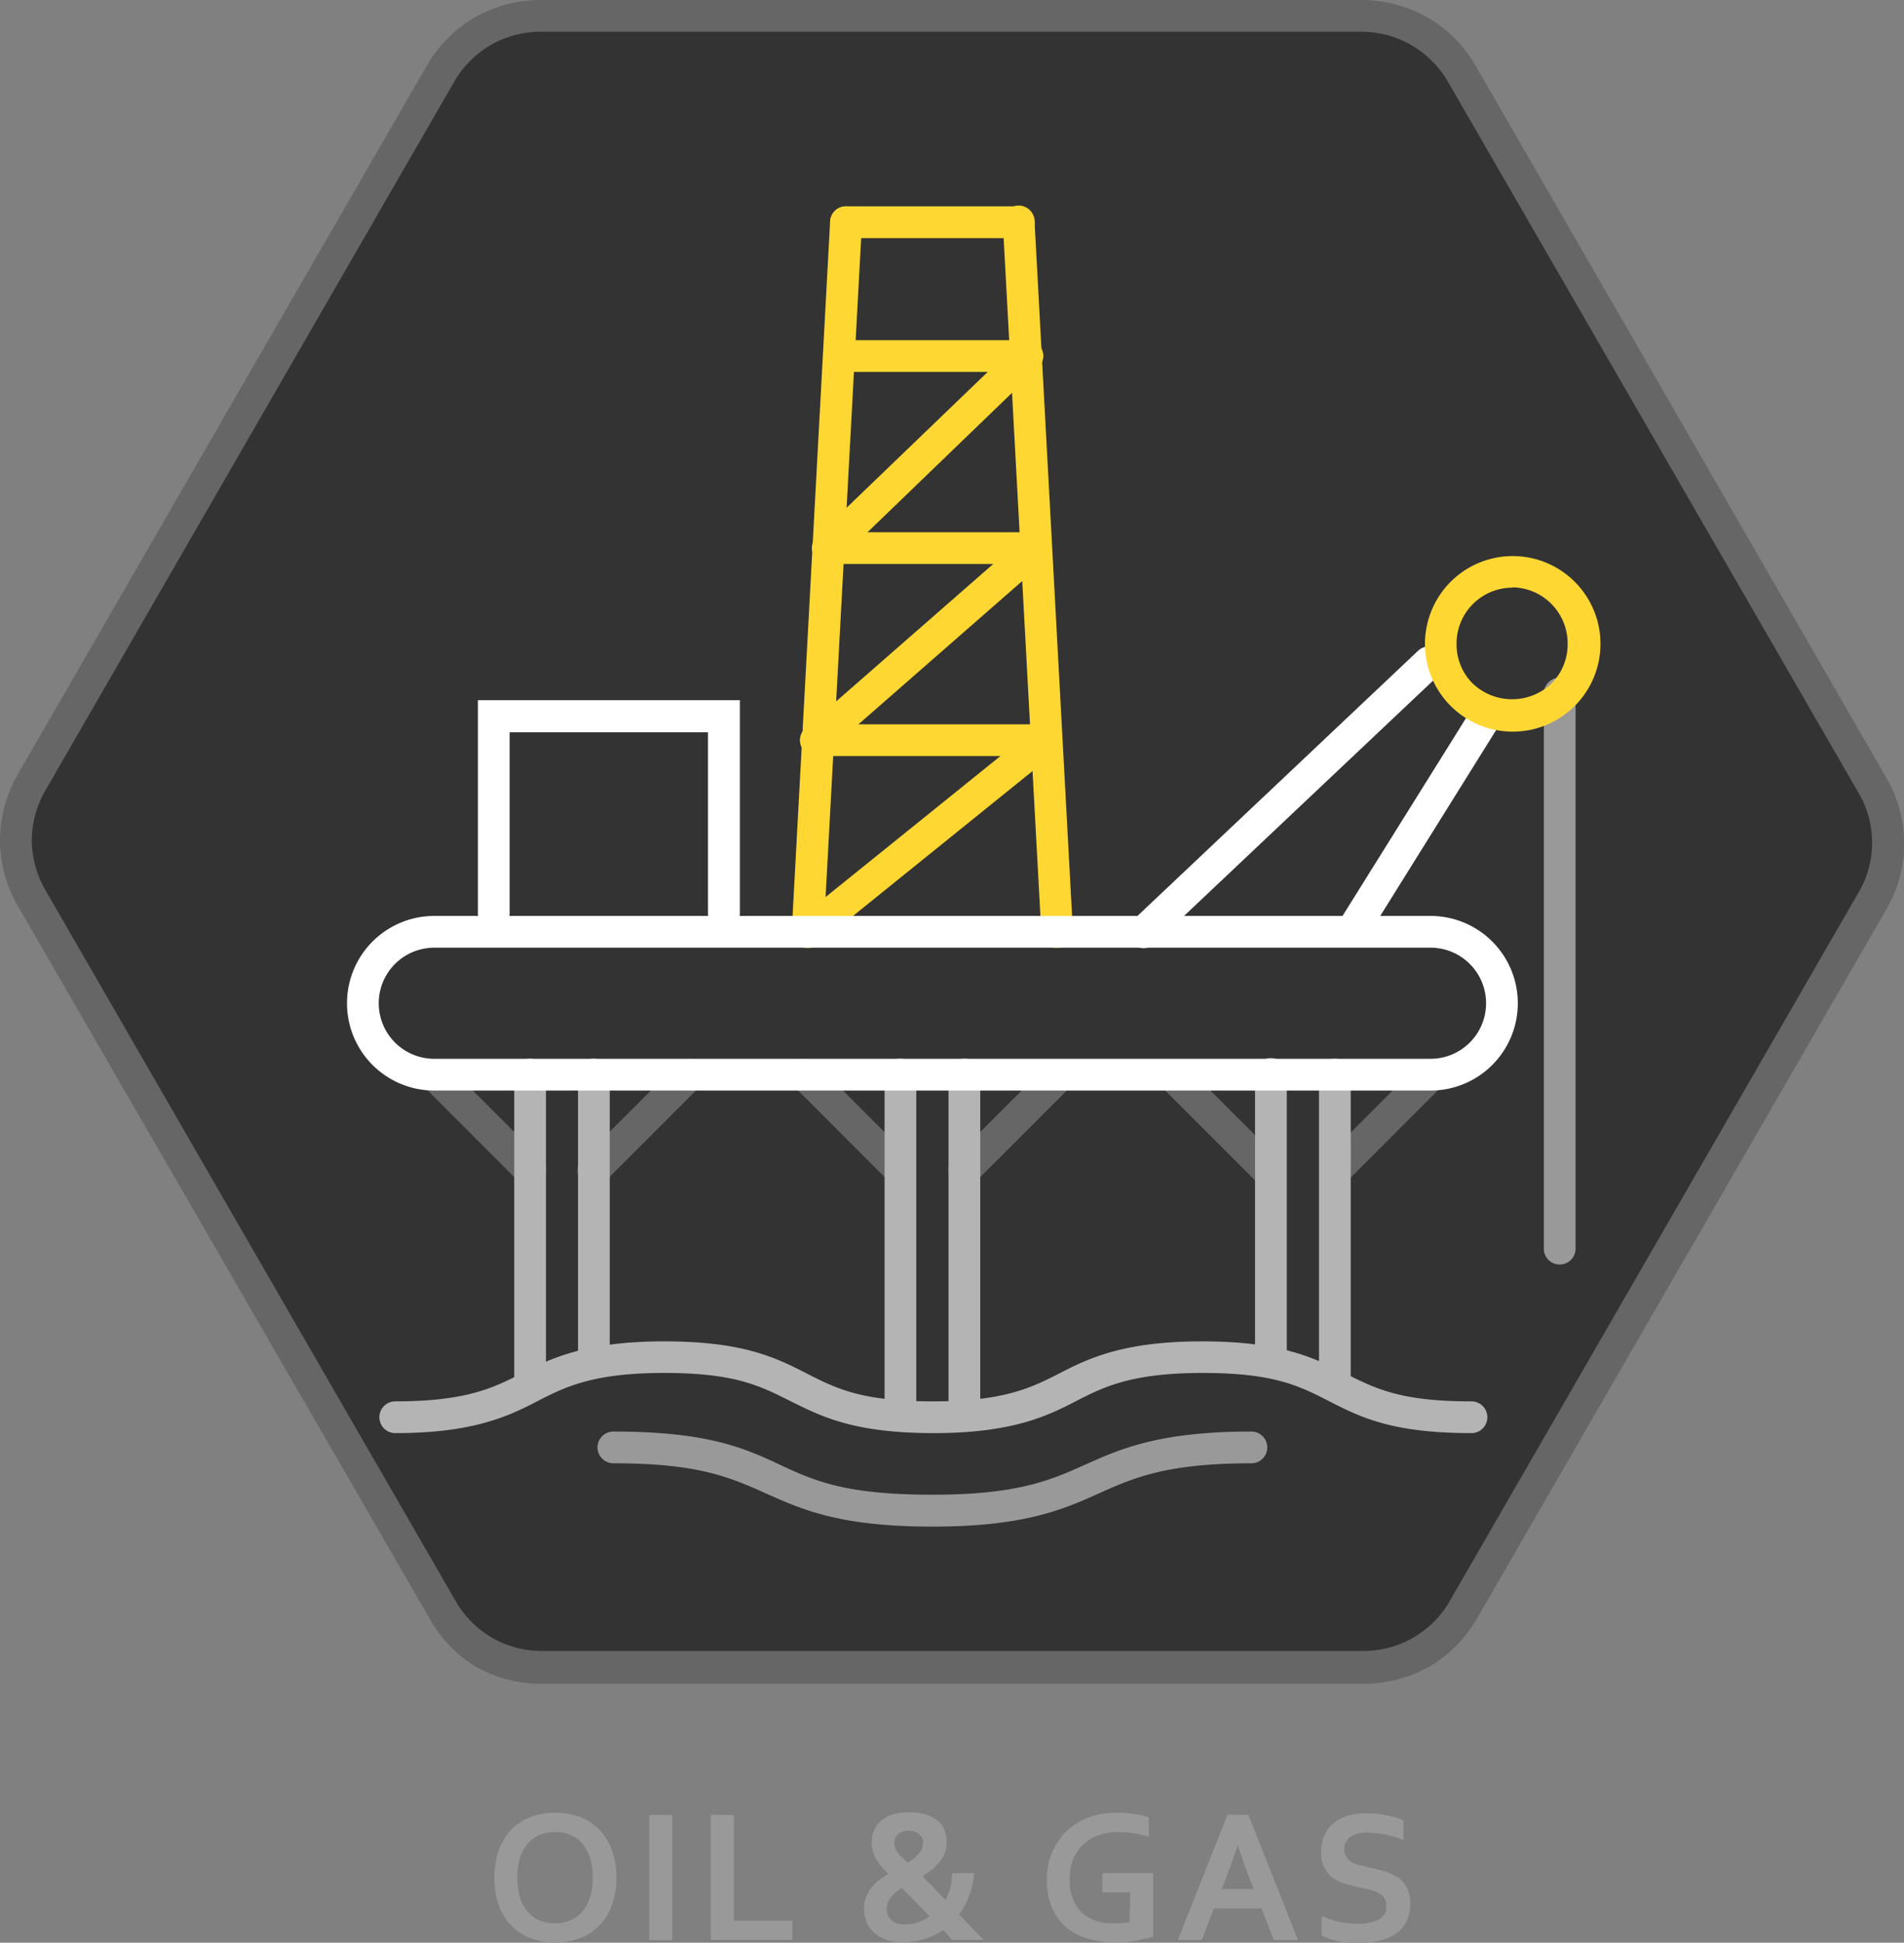 <svg id="Layer_1" data-name="Layer 1" xmlns="http://www.w3.org/2000/svg" viewBox="0 0 120 122.38"><rect x="0" y="0" width="120" height="122.38" fill="#808080" stroke="none"/><defs><style>.cls-1{fill:#999;}.cls-2{fill:#333;}.cls-3{fill:#666;}.cls-4{fill:#ffd732;}.cls-5{fill:#fff;}.cls-6{fill:#b4b4b4;}</style></defs><title>Colour</title><path class="cls-1" d="M38.85,118.28a5.16,5.16,0,0,1-.26,1.66,3.59,3.59,0,0,1-.75,1.29,3.37,3.37,0,0,1-1.21.84,4.44,4.44,0,0,1-3.26,0,3.37,3.37,0,0,1-1.21-.84,3.59,3.59,0,0,1-.75-1.29,5.16,5.16,0,0,1-.25-1.66,5.1,5.1,0,0,1,.25-1.65,3.73,3.73,0,0,1,.75-1.3,3.37,3.37,0,0,1,1.21-.84,4.58,4.58,0,0,1,3.26,0,3.37,3.37,0,0,1,1.21.84,3.73,3.73,0,0,1,.75,1.3A5.1,5.1,0,0,1,38.85,118.28Zm-1.49,0a4,4,0,0,0-.18-1.26,2.59,2.59,0,0,0-.49-.9,2,2,0,0,0-.74-.53,2.47,2.47,0,0,0-1-.18,2.42,2.42,0,0,0-.94.18,1.87,1.87,0,0,0-.74.53,2.43,2.43,0,0,0-.49.9,4.5,4.5,0,0,0,0,2.52,2.43,2.43,0,0,0,.49.9,1.87,1.87,0,0,0,.74.53,2.26,2.26,0,0,0,.94.19,2.3,2.3,0,0,0,1-.19,2,2,0,0,0,.74-.53,2.59,2.59,0,0,0,.49-.9A4,4,0,0,0,37.36,118.28Z"/><path class="cls-1" d="M40.92,122.23v-7.89h1.45v7.89Z"/><path class="cls-1" d="M46.25,114.34V121h3.69v1.21H44.8v-7.89Z"/><path class="cls-1" d="M61.4,118a5.23,5.23,0,0,1-.33,1.45,4.94,4.94,0,0,1-.63,1.16l.57.58.47.5.35.35.16.17H60a2.61,2.61,0,0,0-.22-.27l-.33-.36a4.08,4.08,0,0,1-1.23.58,4.59,4.59,0,0,1-1.32.2,3,3,0,0,1-1-.15,2.49,2.49,0,0,1-.77-.43,1.87,1.87,0,0,1-.5-.67,2.21,2.21,0,0,1-.17-.87,2.11,2.11,0,0,1,.12-.73,2.28,2.28,0,0,1,.34-.59,2.78,2.78,0,0,1,.49-.48,5.45,5.45,0,0,1,.58-.4c-.15-.15-.29-.29-.42-.44a2.89,2.89,0,0,1-.33-.45,2.45,2.45,0,0,1-.22-.5,2.07,2.07,0,0,1-.08-.57,1.84,1.84,0,0,1,.16-.8,1.61,1.61,0,0,1,.46-.6,2,2,0,0,1,.73-.38,3.35,3.35,0,0,1,1-.13,3.7,3.7,0,0,1,1,.12,2,2,0,0,1,.74.35,1.57,1.57,0,0,1,.47.58,1.81,1.81,0,0,1,.16.8,2.09,2.09,0,0,1-.12.72,1.88,1.88,0,0,1-.34.58,3.05,3.05,0,0,1-.48.47c-.19.14-.38.28-.58.4l.66.68c.24.26.51.52.78.81a3.47,3.47,0,0,0,.32-.76A4.29,4.29,0,0,0,60,118ZM57,121.23a2.84,2.84,0,0,0,.81-.12,2.59,2.59,0,0,0,.78-.39l-.45-.46-.45-.47-.44-.44-.41-.41a2.6,2.6,0,0,0-.38.27,1.42,1.42,0,0,0-.3.3,1.08,1.08,0,0,0-.2.34,1.06,1.06,0,0,0-.08.4,1,1,0,0,0,.09.43.89.89,0,0,0,.24.3.92.92,0,0,0,.35.19A1.56,1.56,0,0,0,57,121.23Zm-.64-5.16a.88.88,0,0,0,.06.33,1.38,1.38,0,0,0,.17.31,2.32,2.32,0,0,0,.26.3l.35.33a3.77,3.77,0,0,0,.39-.26,2.07,2.07,0,0,0,.3-.29,1.15,1.15,0,0,0,.21-.33,1.11,1.11,0,0,0,.07-.37.69.69,0,0,0-.24-.55,1,1,0,0,0-.66-.21,1.14,1.14,0,0,0-.39.06.94.94,0,0,0-.28.16.76.76,0,0,0-.18.23A.94.94,0,0,0,56.38,116.07Z"/><path class="cls-1" d="M71.24,119.21H69.47V118h3.21v4l-.45.13c-.18,0-.39.09-.61.13s-.46.07-.7.09-.48,0-.72,0a5.48,5.48,0,0,1-1.85-.29,3.51,3.51,0,0,1-1.32-.81,3.18,3.18,0,0,1-.79-1.23,4.48,4.48,0,0,1-.26-1.58,5.08,5.08,0,0,1,.13-1.18,4.43,4.43,0,0,1,.41-1,4.52,4.52,0,0,1,.65-.86,4.09,4.09,0,0,1,.88-.65,4.66,4.66,0,0,1,1.08-.42,5.59,5.59,0,0,1,1.26-.14,6.9,6.9,0,0,1,1.13.09,4.64,4.64,0,0,1,.88.2v1.23a6.27,6.27,0,0,0-.93-.22,6,6,0,0,0-1-.08,3.59,3.59,0,0,0-1.2.19,2.67,2.67,0,0,0-1.62,1.49,3.34,3.34,0,0,0-.23,1.27,2.82,2.82,0,0,0,.73,2.1,2.87,2.87,0,0,0,2.06.7l.51,0,.47-.07Z"/><path class="cls-1" d="M79.51,120.22h-3l-.77,2H74.23l3.13-7.89h1.32l3.13,7.89H80.28Zm-1.5-4c-.27.82-.52,1.51-.73,2.07L77,119h2l-.26-.7c-.22-.56-.46-1.25-.74-2.07Z"/><path class="cls-1" d="M87.36,120a.73.73,0,0,0-.15-.48,1.05,1.05,0,0,0-.4-.31,2.93,2.93,0,0,0-.57-.19l-.66-.14c-.31-.07-.6-.15-.88-.24a2.46,2.46,0,0,1-.74-.38,2,2,0,0,1-.51-.63,2.15,2.15,0,0,1-.19-.94,2.61,2.61,0,0,1,.22-1.09,2.17,2.17,0,0,1,.6-.77,2.48,2.48,0,0,1,.87-.45,4,4,0,0,1,1.14-.15,6.91,6.91,0,0,1,1.27.12,6,6,0,0,1,1.09.32v1.24a6.65,6.65,0,0,0-1.17-.35,5.88,5.88,0,0,0-1.06-.11,2,2,0,0,0-1.1.26.87.87,0,0,0-.39.78.83.83,0,0,0,.13.49,1.07,1.07,0,0,0,.34.33,2.36,2.36,0,0,0,.51.2c.18,0,.38.1.6.14s.65.15,1,.24a3.38,3.38,0,0,1,.81.39,1.86,1.86,0,0,1,.56.65,2.27,2.27,0,0,1,.2,1,2.53,2.53,0,0,1-.23,1.11,2.15,2.15,0,0,1-.67.77,3.11,3.11,0,0,1-1.06.45,5.69,5.69,0,0,1-1.35.15,6.76,6.76,0,0,1-1.27-.13,3.54,3.54,0,0,1-1-.36v-1.22a6,6,0,0,0,1.14.37,5.38,5.38,0,0,0,1.14.12,3.71,3.71,0,0,0,.67-.06,2.22,2.22,0,0,0,.6-.19,1.25,1.25,0,0,0,.42-.37A1.07,1.07,0,0,0,87.36,120Z"/><path class="cls-2" d="M1,52.92a7.3,7.3,0,0,0,1,3.72l25.78,44.69a7.23,7.23,0,0,0,2.69,2.74,7.31,7.31,0,0,0,3.72,1H85.85a7.4,7.4,0,0,0,3.71-1,7.28,7.28,0,0,0,2.72-2.76L118,56.86a7.26,7.26,0,0,0,1-3.7,7.33,7.33,0,0,0-1-3.73L92.18,4.74A7.21,7.21,0,0,0,85.77,1L34.15,1a7.25,7.25,0,0,0-6.43,3.71L2,49.21A7.26,7.26,0,0,0,1,52.92Z"/><path class="cls-3" d="M85.85,106.07l-51.63,0A8.35,8.35,0,0,1,30,105,8.26,8.26,0,0,1,27,101.83L1.17,57.15A8.33,8.33,0,0,1,0,52.92H0A8.38,8.38,0,0,1,1.17,48.7L26.85,4.22a8.41,8.41,0,0,1,3.08-3.13A8.45,8.45,0,0,1,34.15,0L85.77,0A8.41,8.41,0,0,1,90,1.12a8.33,8.33,0,0,1,3.06,3.12l25.78,44.68a8.21,8.21,0,0,1,0,8.45L93.15,101.85A8.41,8.41,0,0,1,90.07,105,8.5,8.5,0,0,1,85.85,106.07ZM2,52.92a6.44,6.44,0,0,0,.9,3.22L28.7,100.83A6.22,6.22,0,0,0,34.23,104l51.62,0a6.26,6.26,0,0,0,5.56-3.21l25.68-44.49a6.19,6.19,0,0,0,0-6.43L91.31,5.24A6.39,6.39,0,0,0,89,2.87,6.28,6.28,0,0,0,85.77,2L34.15,2a6.32,6.32,0,0,0-3.21.83,6.39,6.39,0,0,0-2.35,2.38L2.91,49.71A6.41,6.41,0,0,0,2,52.92Z"/><path class="cls-1" d="M98.3,79.66a1,1,0,0,1-1-1V43.69a1,1,0,1,1,2,0v35A1,1,0,0,1,98.3,79.66Z"/><path class="cls-3" d="M37.43,74.74A1,1,0,0,1,36.72,73l6-6a1,1,0,0,1,1.42,0,1,1,0,0,1,0,1.42l-6,6A1,1,0,0,1,37.43,74.74Z"/><path class="cls-3" d="M56.75,74.74a1,1,0,0,1-.71-.3l-6-6A1,1,0,0,1,50,67a1,1,0,0,1,1.43,0l6,6a1,1,0,0,1-.72,1.72Z"/><path class="cls-3" d="M33.41,74.74a1,1,0,0,1-.71-.3l-6-6a1,1,0,0,1,0-1.42,1,1,0,0,1,1.42,0l6,6a1,1,0,0,1-.71,1.72Z"/><path class="cls-3" d="M60.78,74.74a1,1,0,0,1-.71-.3,1,1,0,0,1,0-1.42l6-6a1,1,0,0,1,1.42,1.42l-6,6A1,1,0,0,1,60.78,74.74Z"/><path class="cls-3" d="M80,74.84a1,1,0,0,1-.71-.29l-6-6a1,1,0,0,1,0-1.43,1,1,0,0,1,1.42,0l6,6A1,1,0,0,1,80,74.84Z"/><path class="cls-3" d="M84.16,74.74a1,1,0,0,1-.71-.3,1,1,0,0,1,0-1.42l6-6a1,1,0,0,1,1.42,0,1,1,0,0,1,0,1.42l-6,6A1,1,0,0,1,84.16,74.74Z"/><path class="cls-4" d="M50.9,59.72h0a1,1,0,0,1-1-1.06l2.42-44.75A1,1,0,0,1,53.38,13,1,1,0,0,1,54.33,14L51.91,58.77A1,1,0,0,1,50.9,59.72Z"/><path class="cls-4" d="M66.63,59.72a1,1,0,0,1-1-.95L63.2,14a1,1,0,0,1,2-.1l2.42,44.75a1,1,0,0,1-.95,1.06Z"/><path class="cls-4" d="M64.21,15H53.32a1,1,0,0,1,0-2H64.21a1,1,0,1,1,0,2Z"/><path class="cls-4" d="M64.74,23.43H52.88a1,1,0,1,1,0-2H64.74a1,1,0,1,1,0,2Z"/><path class="cls-4" d="M52.19,35.53a1,1,0,0,1-.72-.31,1,1,0,0,1,0-1.42L64.05,21.7a1,1,0,0,1,1.39,1.45L52.89,35.25A1,1,0,0,1,52.19,35.53Z"/><path class="cls-4" d="M65.27,35.53H52.19a1,1,0,0,1,0-2H65.27a1,1,0,1,1,0,2Z"/><path class="cls-4" d="M51.44,47.63a1,1,0,0,1-.66-1.77L64.61,33.77a1,1,0,0,1,1.33,1.51L52.1,47.38A1,1,0,0,1,51.44,47.63Z"/><path class="cls-4" d="M65.88,47.63H51.44a1,1,0,1,1,0-2H65.88a1,1,0,0,1,0,2Z"/><path class="cls-4" d="M50.9,59.72a1,1,0,0,1-.78-.37,1,1,0,0,1,.15-1.42l15-12.09a1,1,0,0,1,1.26,1.56l-15,12.1A1,1,0,0,1,50.9,59.72Z"/><path class="cls-5" d="M85.2,59.66a1,1,0,0,1-.53-.15,1,1,0,0,1-.32-1.39l8.37-13.4a1,1,0,1,1,1.7,1.07l-8.36,13.4A1,1,0,0,1,85.2,59.66Z"/><path class="cls-5" d="M72.06,59.73A1,1,0,0,1,71.37,58l18-17a1,1,0,1,1,1.39,1.46l-18,17A1,1,0,0,1,72.06,59.73Z"/><path class="cls-4" d="M95.33,46.09a5.53,5.53,0,1,1,3.92-1.62A5.52,5.52,0,0,1,95.33,46.09Zm0-9.07a3.52,3.52,0,0,0-3.53,3.53,3.47,3.47,0,0,0,1,2.49,3.6,3.6,0,0,0,5,0h0a3.48,3.48,0,0,0,1-2.49A3.53,3.53,0,0,0,95.33,37Z"/><path class="cls-5" d="M45.62,58.52a1,1,0,0,1-1-1V46.13H32.12V57.52a1,1,0,0,1-2,0V44.11H46.63V57.52A1,1,0,0,1,45.62,58.52Z"/><path class="cls-6" d="M33.41,87.87a1,1,0,0,1-1-1V67.69a1,1,0,1,1,2,0V86.86A1,1,0,0,1,33.41,87.87Z"/><path class="cls-6" d="M37.43,86.13a1,1,0,0,1-1-1V67.69a1,1,0,1,1,2,0V85.12A1,1,0,0,1,37.43,86.13Z"/><path class="cls-6" d="M80.1,86.65a1,1,0,0,1-1-1v-18a1,1,0,0,1,2,0v18A1,1,0,0,1,80.1,86.65Z"/><path class="cls-6" d="M84.13,87.57a1,1,0,0,1-1-1V67.69a1,1,0,1,1,2,0V86.57A1,1,0,0,1,84.13,87.57Z"/><path class="cls-6" d="M56.75,89.15a1,1,0,0,1-1-1V67.69a1,1,0,1,1,2,0V88.14A1,1,0,0,1,56.75,89.15Z"/><path class="cls-6" d="M60.78,89.15a1,1,0,0,1-1-1V67.69a1,1,0,0,1,2,0V88.14A1,1,0,0,1,60.78,89.15Z"/><path class="cls-6" d="M92.74,90.28c-5,0-7-1-8.95-2s-3.54-1.79-8-1.79-6.22.87-8,1.79-4,2-8.94,2-7-1-9-2-3.54-1.79-8-1.79-6.22.87-8,1.79-4,2-8.94,2a1,1,0,1,1,0-2c4.49,0,6.21-.86,8-1.78s4-2,8.94-2,7,1,8.95,2,3.54,1.78,8,1.78,6.21-.86,8-1.78,4-2,8.94-2,7,1,9,2,3.54,1.78,8,1.78a1,1,0,0,1,0,2Z"/><path class="cls-1" d="M58.77,96.17c-5.82,0-8.18-1.06-10.47-2.08s-4.25-1.91-9.64-1.91a1,1,0,0,1,0-2c5.82,0,8.18,1,10.47,2.08s4.25,1.9,9.64,1.9,7.45-.92,9.64-1.9,4.64-2.08,10.46-2.08a1,1,0,1,1,0,2c-5.39,0-7.45.93-9.64,1.91S64.59,96.17,58.77,96.17Z"/><path class="cls-5" d="M90.16,68.7H27.37a5.5,5.5,0,1,1,0-11H90.16a5.5,5.5,0,1,1,0,11Zm-62.79-9a3.48,3.48,0,1,0,0,7H90.16a3.48,3.48,0,1,0,0-7Z"/></svg>